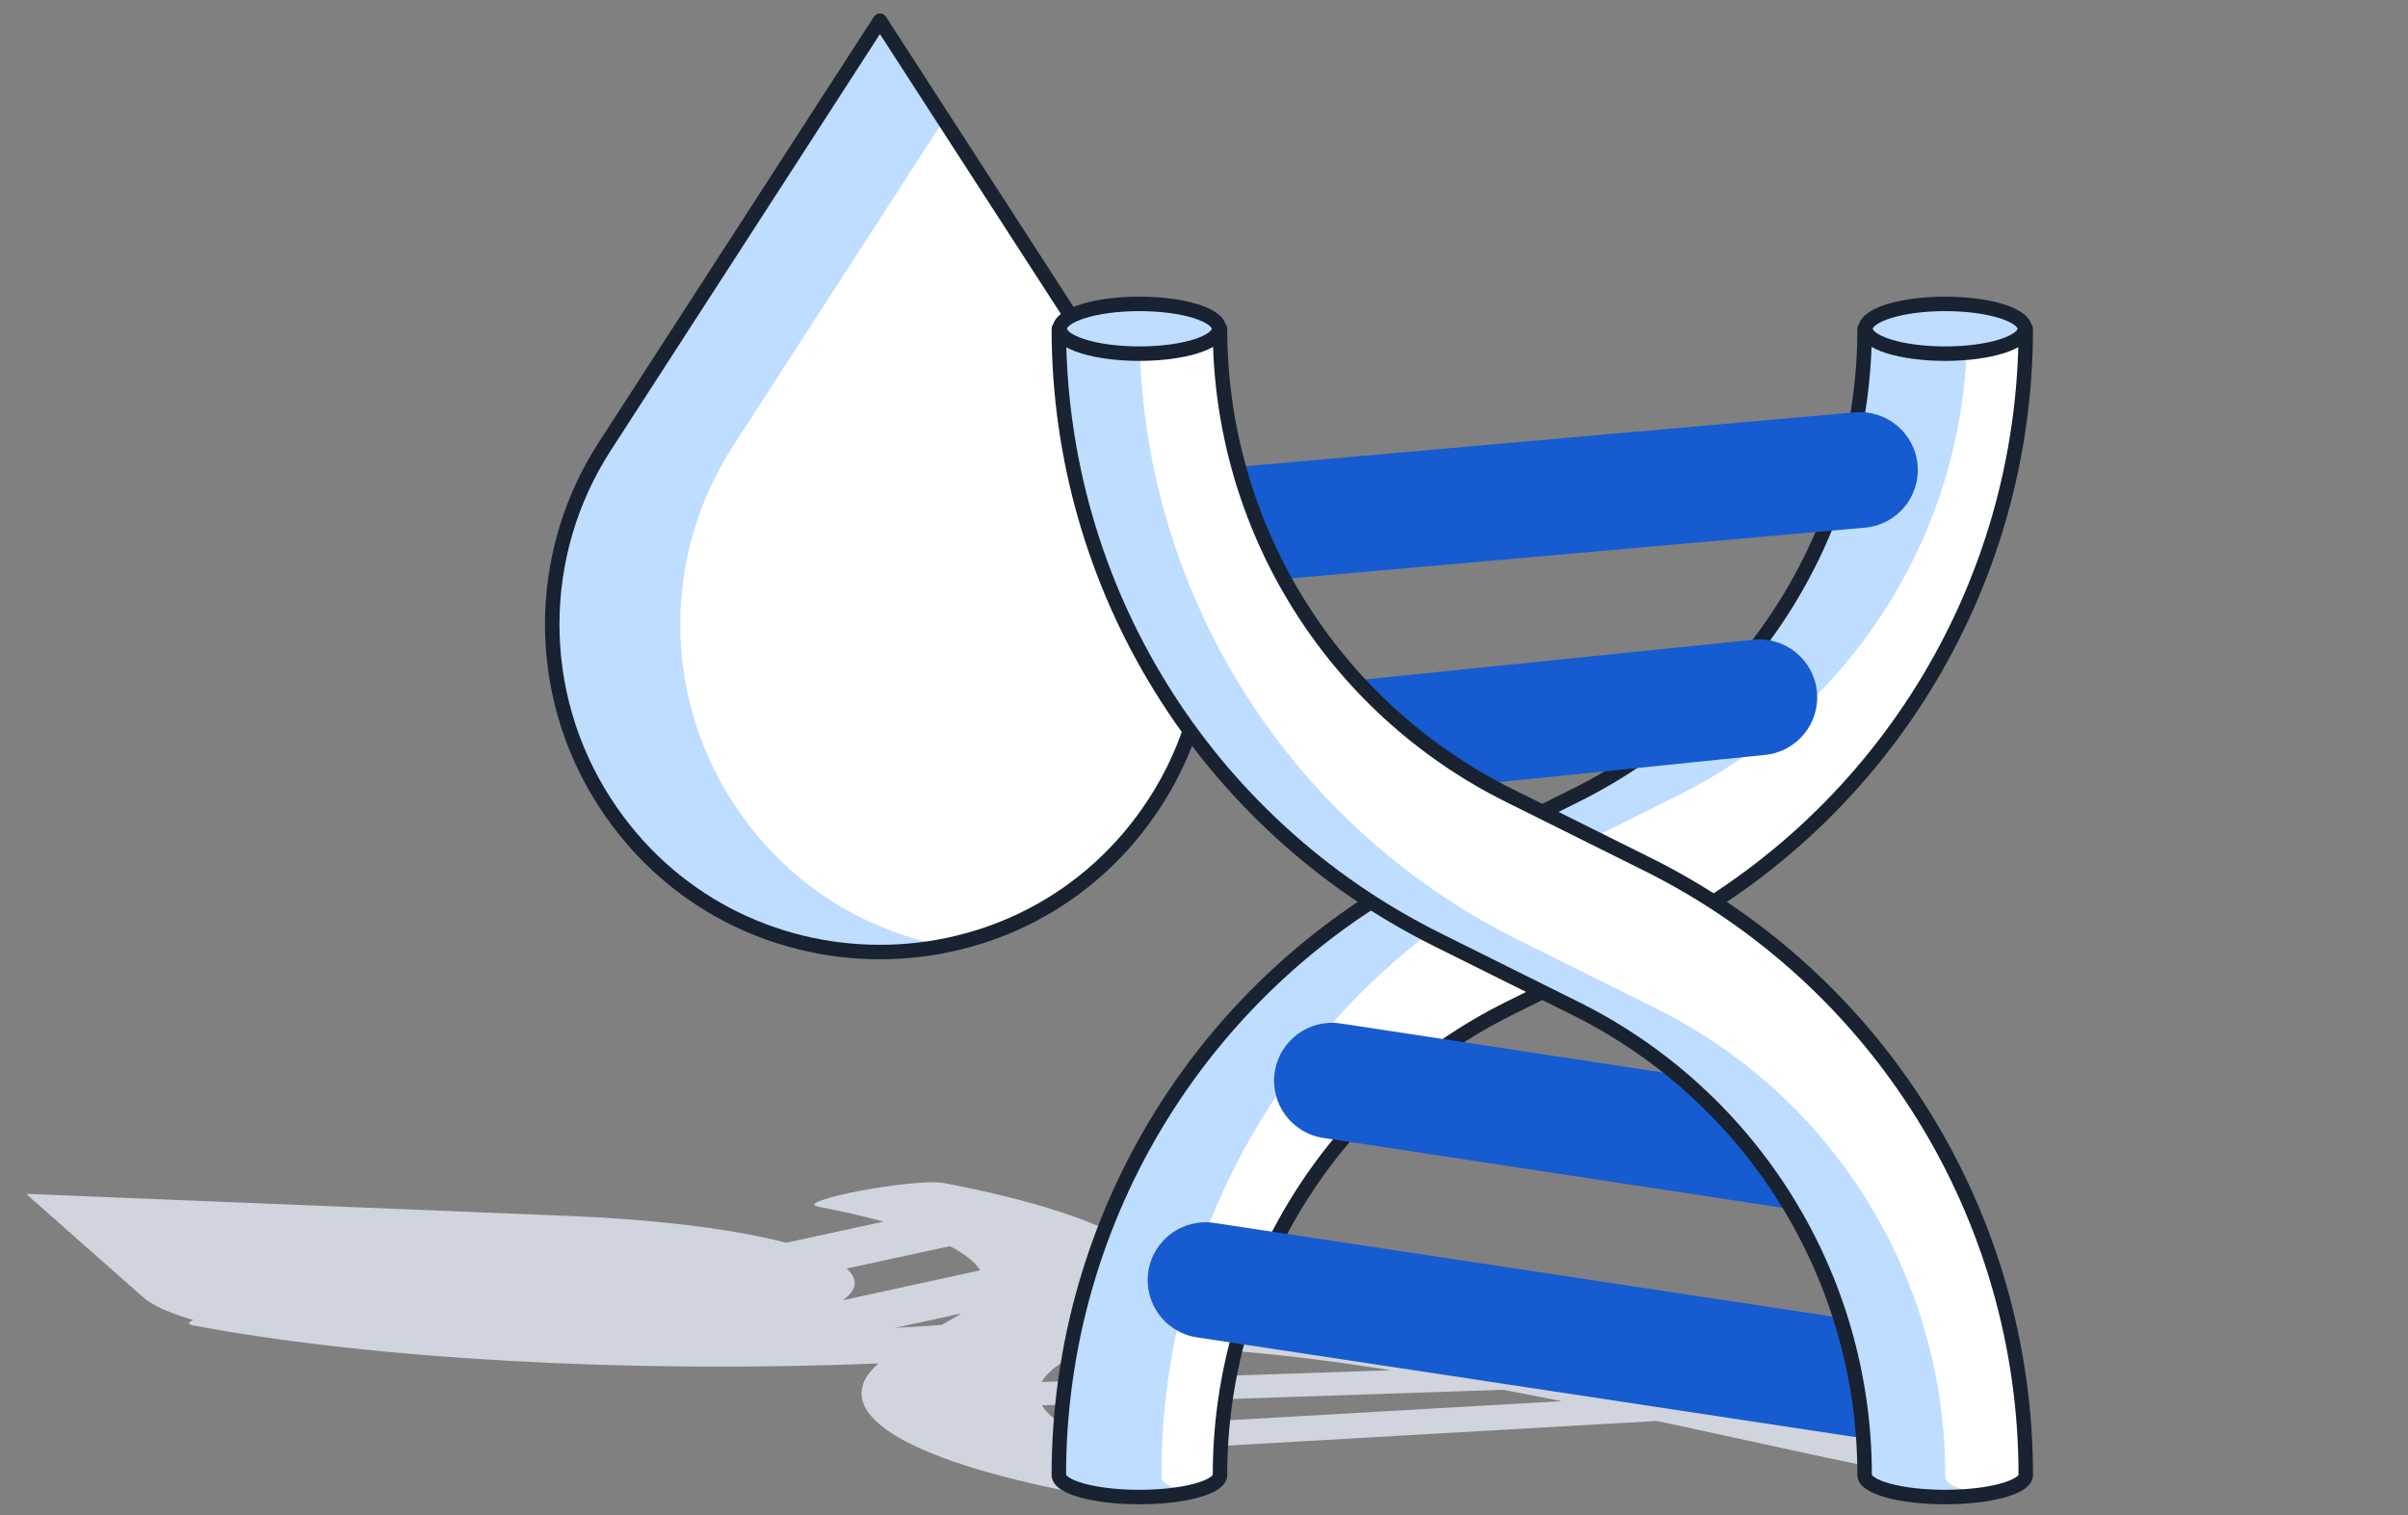 <svg width="116" height="73" viewBox="0 0 116 73" fill="none" xmlns="http://www.w3.org/2000/svg">
<rect x="0" y="0" width="116" height="73" fill="#808080" stroke="none"/>
<path d="M20.192 65.012C13.524 64.74 8.316 63.752 6.885 62.488L1.256 57.516L27.469 58.583C34.136 58.855 39.344 59.843 40.776 61.107C43.417 63.44 32.49 65.513 20.192 65.012Z" fill="#D0D5DD"/>
<path d="M29.131 38.65C25.759 33.433 25.759 26.725 29.131 21.509L42.389 1L55.647 21.509C59.019 26.725 59.019 33.433 55.647 38.65C49.427 48.271 35.351 48.271 29.131 38.65Z" fill="white"/>
<path fill-rule="evenodd" clip-rule="evenodd" d="M29.131 21.509C25.759 26.725 25.759 33.433 29.131 38.65C32.875 44.441 39.464 46.746 45.473 45.566C41.498 44.786 37.776 42.48 35.3 38.65C31.928 33.433 31.928 26.725 35.3 21.509L45.473 5.771L42.389 1L29.131 21.509Z" fill="#BEDDFF"/>
<path d="M29.131 38.65C25.759 33.433 25.759 26.725 29.131 21.509L42.389 1L55.647 21.509C59.019 26.725 59.019 33.433 55.647 38.65C49.427 48.271 35.351 48.271 29.131 38.65Z" stroke="#182230" stroke-width="0.697" stroke-linejoin="round"/>
<path fill-rule="evenodd" clip-rule="evenodd" d="M9.239 63.828C8.727 63.73 9.643 63.398 11.287 63.086C12.931 62.775 14.68 62.601 15.195 62.698L15.231 62.691C16.974 63.022 18.913 63.301 20.989 63.528L42.564 58.854C41.62 58.594 40.544 58.347 39.339 58.119L39.375 58.112L39.374 58.112C38.86 58.015 39.777 57.683 41.421 57.371C43.066 57.059 44.816 56.885 45.331 56.983L45.331 56.983L45.366 56.976C54.241 58.659 57.811 61.083 54.991 63.372C61.172 63.446 68.731 64.446 75.929 65.661C77.264 65.564 78.829 65.642 79.717 65.871C80.346 66.034 80.496 66.235 80.214 66.414C81.333 66.618 82.434 66.824 83.509 67.028L86.364 66.865C87.811 66.662 89.848 66.721 90.914 66.995C91.98 67.27 91.672 67.656 90.225 67.858L88.329 67.967C89.431 68.186 90.486 68.397 91.485 68.597C93.409 68.983 95.123 69.326 96.553 69.597L90.527 70.74C88.928 70.437 86.775 69.967 84.281 69.422L84.281 69.422C82.887 69.117 81.388 68.79 79.82 68.455L54.291 69.92C55.366 70.242 56.636 70.545 58.094 70.821L58.094 70.822L58.103 70.823C58.558 70.909 57.577 71.235 55.913 71.551C54.249 71.867 52.531 72.053 52.076 71.966L52.066 71.964C43.344 70.31 39.749 67.94 42.313 65.686C30.427 66.172 17.93 65.489 9.204 63.834L9.239 63.828ZM33.383 64.216C31.327 64.197 29.292 64.135 27.317 64.03L45.763 60.035C46.482 60.411 46.971 60.802 47.221 61.199L33.383 64.216ZM43.486 63.951C43.362 63.959 43.238 63.967 43.114 63.974L46.316 63.276C46.212 63.344 46.101 63.411 45.982 63.478L45.357 63.832L43.486 63.951ZM51.457 65.466L52.089 65.109L53.968 64.99C57.464 64.767 62.125 65.243 67.018 66.014L50.178 66.581C50.386 66.206 50.809 65.833 51.457 65.466ZM50.195 67.704L72.422 66.956C73.364 67.134 74.302 67.318 75.23 67.503L51.586 68.86C50.893 68.486 50.426 68.098 50.195 67.704ZM86.046 65.835C87.71 65.519 88.69 65.194 88.235 65.107C87.78 65.021 86.062 65.207 84.398 65.522C82.734 65.838 81.754 66.164 82.209 66.25C82.663 66.337 84.381 66.151 86.046 65.835Z" fill="#D0D5DD"/>
<path fill-rule="evenodd" clip-rule="evenodd" d="M97.586 15.84C97.586 28.311 90.528 39.709 79.363 45.266L72.679 48.593C64.157 52.834 58.77 61.532 58.77 71.051H58.749C58.763 71.084 58.77 71.118 58.77 71.153C58.77 71.688 57.033 72.123 54.889 72.123C52.745 72.123 51.007 71.688 51.007 71.153C51.007 71.118 51.014 71.084 51.028 71.051H51.007C51.007 58.587 58.061 47.197 69.219 41.643L75.904 38.316C84.432 34.071 89.823 25.366 89.823 15.84H97.586Z" fill="white"/>
<path fill-rule="evenodd" clip-rule="evenodd" d="M57.359 71.901C56.688 72.04 55.827 72.123 54.889 72.123C52.745 72.123 51.007 71.688 51.007 71.152C51.007 71.118 51.015 71.084 51.029 71.051H51.007C51.007 58.587 58.061 47.196 69.22 41.643L75.904 38.316C84.432 34.071 89.823 25.366 89.823 15.839H94.764C94.764 25.366 89.373 34.071 80.844 38.316L74.16 41.643C63.002 47.196 55.948 58.587 55.948 71.051H55.968C55.954 71.084 55.947 71.118 55.947 71.152C55.947 71.454 56.497 71.723 57.359 71.901Z" fill="#BEDDFF"/>
<path d="M79.363 45.266L79.207 44.954L79.207 44.954L79.363 45.266ZM97.586 15.84V15.491C97.779 15.491 97.935 15.647 97.935 15.84H97.586ZM72.679 48.593L72.834 48.905L72.834 48.905L72.679 48.593ZM58.77 71.051H59.119C59.119 71.243 58.963 71.399 58.77 71.399V71.051ZM58.77 71.051L58.422 71.064C58.418 70.969 58.454 70.877 58.519 70.809C58.585 70.741 58.676 70.702 58.77 70.702V71.051ZM51.008 71.051V70.702C51.102 70.702 51.193 70.741 51.258 70.809C51.324 70.877 51.359 70.969 51.356 71.064L51.008 71.051ZM51.007 71.051V71.399C50.815 71.399 50.659 71.243 50.659 71.051H51.007ZM69.219 41.643L69.375 41.955L69.375 41.955L69.219 41.643ZM75.904 38.316L75.748 38.004L75.748 38.004L75.904 38.316ZM89.823 15.84H89.475C89.475 15.647 89.631 15.491 89.823 15.491V15.84ZM79.207 44.954C90.254 39.456 97.238 28.179 97.238 15.84H97.935C97.935 28.444 90.802 39.962 79.518 45.578L79.207 44.954ZM72.523 48.281L79.207 44.954L79.518 45.578L72.834 48.905L72.523 48.281ZM58.422 71.051C58.422 61.4 63.884 52.581 72.523 48.281L72.834 48.905C64.431 53.087 59.119 61.665 59.119 71.051H58.422ZM58.77 70.702H58.77V71.399H58.77V70.702ZM58.422 71.062C58.422 71.062 58.422 71.063 58.422 71.064L59.119 71.038C59.119 71.046 59.119 71.054 59.119 71.062H58.422ZM54.889 71.774C55.939 71.774 56.877 71.657 57.542 71.475C57.877 71.384 58.122 71.281 58.276 71.182C58.446 71.072 58.422 71.024 58.422 71.062H59.119C59.119 71.392 58.878 71.623 58.655 71.767C58.416 71.922 58.093 72.048 57.725 72.148C56.985 72.35 55.983 72.471 54.889 72.471V71.774ZM51.356 71.062C51.356 71.024 51.332 71.072 51.502 71.182C51.655 71.281 51.901 71.384 52.236 71.475C52.901 71.657 53.839 71.774 54.889 71.774V72.471C53.795 72.471 52.792 72.35 52.052 72.148C51.685 72.048 51.362 71.922 51.123 71.767C50.9 71.623 50.659 71.392 50.659 71.062H51.356ZM51.356 71.064C51.356 71.063 51.356 71.062 51.356 71.062H50.659C50.659 71.054 50.659 71.046 50.659 71.038L51.356 71.064ZM51.007 70.702H51.008V71.399H51.007V70.702ZM69.375 41.955C58.335 47.45 51.356 58.719 51.356 71.051H50.659C50.659 58.455 57.788 46.943 69.064 41.331L69.375 41.955ZM76.059 38.628L69.375 41.955L69.064 41.331L75.748 38.004L76.059 38.628ZM90.172 15.84C90.172 25.498 84.706 34.325 76.059 38.628L75.748 38.004C84.158 33.818 89.475 25.233 89.475 15.84H90.172ZM97.586 16.188H89.823V15.491H97.586V16.188Z" fill="#182230"/>
<ellipse cx="3.836" cy="1.199" rx="3.836" ry="1.199" transform="matrix(-1 0 0 1 97.54 14.64)" fill="#BEDDFF" stroke="#182230" stroke-width="0.697" stroke-linecap="round" stroke-linejoin="round"/>
<path fill-rule="evenodd" clip-rule="evenodd" d="M92.375 22.398C92.51 23.932 91.377 25.285 89.843 25.421L56.897 28.332C55.363 28.468 54.009 27.334 53.874 25.8C53.738 24.266 54.872 22.913 56.406 22.777L89.352 19.866C90.886 19.73 92.239 20.864 92.375 22.398Z" fill="#175BD1"/>
<path fill-rule="evenodd" clip-rule="evenodd" d="M92.355 66.864C92.585 65.341 91.538 63.92 90.015 63.69L58.494 58.916C56.971 58.686 55.55 59.733 55.319 61.256C55.089 62.778 56.136 64.2 57.659 64.43L89.18 69.204C90.703 69.434 92.124 68.387 92.355 66.864Z" fill="#175BD1"/>
<path fill-rule="evenodd" clip-rule="evenodd" d="M87.525 33.311C87.682 34.843 86.567 36.212 85.035 36.368L62.728 38.648C61.196 38.805 59.827 37.69 59.67 36.158C59.514 34.626 60.629 33.257 62.161 33.1L84.468 30.82C86 30.664 87.369 31.779 87.525 33.311Z" fill="#175BD1"/>
<path fill-rule="evenodd" clip-rule="evenodd" d="M88.959 55.837C89.191 54.314 88.145 52.892 86.622 52.661L64.584 49.307C63.062 49.076 61.64 50.122 61.408 51.645C61.176 53.167 62.223 54.589 63.745 54.821L85.783 58.174C87.306 58.406 88.728 57.359 88.959 55.837Z" fill="#175BD1"/>
<path fill-rule="evenodd" clip-rule="evenodd" d="M51.007 15.84C51.007 28.311 58.066 39.709 69.231 45.266L75.915 48.593C84.436 52.834 89.823 61.532 89.823 71.051H89.844C89.83 71.084 89.823 71.118 89.823 71.153C89.823 71.688 91.561 72.123 93.704 72.123C95.848 72.123 97.586 71.688 97.586 71.153C97.586 71.118 97.579 71.084 97.565 71.051H97.587C97.587 58.587 90.532 47.197 79.374 41.643L72.69 38.316C64.162 34.071 58.77 25.366 58.77 15.84H51.007Z" fill="white"/>
<path fill-rule="evenodd" clip-rule="evenodd" d="M54.889 15.84C54.889 28.311 61.947 39.709 73.112 45.266L79.796 48.593C88.318 52.834 93.705 61.532 93.705 71.051H93.726C93.712 71.084 93.705 71.118 93.705 71.152C93.705 71.512 94.485 71.825 95.646 71.993C95.075 72.076 94.412 72.123 93.704 72.123C91.561 72.123 89.823 71.688 89.823 71.153C89.823 71.118 89.83 71.084 89.844 71.051H89.823C89.823 61.532 84.436 52.834 75.915 48.593L69.231 45.266C58.066 39.709 51.007 28.311 51.007 15.84H54.889Z" fill="#BEDDFF"/>
<path d="M69.231 45.266L69.386 44.954L69.386 44.954L69.231 45.266ZM51.007 15.84V15.491C50.815 15.491 50.659 15.647 50.659 15.84H51.007ZM75.915 48.593L75.76 48.905L75.76 48.905L75.915 48.593ZM89.823 71.046L90.171 71.064C90.172 71.058 90.172 71.052 90.172 71.046L89.823 71.046ZM97.586 71.051V70.702C97.491 70.702 97.401 70.741 97.335 70.809C97.269 70.877 97.234 70.969 97.237 71.064L97.586 71.051ZM97.587 71.051V71.399C97.779 71.399 97.935 71.243 97.935 71.051H97.587ZM79.374 41.643L79.219 41.955L79.219 41.955L79.374 41.643ZM72.69 38.316L72.845 38.004L72.845 38.004L72.69 38.316ZM58.77 15.84H59.119C59.119 15.647 58.963 15.491 58.77 15.491V15.84ZM69.386 44.954C58.34 39.456 51.356 28.179 51.356 15.84H50.659C50.659 28.444 57.792 39.962 69.076 45.578L69.386 44.954ZM76.07 48.281L69.386 44.954L69.076 45.578L75.76 48.905L76.07 48.281ZM90.172 71.046C90.17 61.397 84.709 52.58 76.07 48.281L75.76 48.905C84.161 53.086 89.473 61.662 89.475 71.046L90.172 71.046ZM90.171 71.062C90.171 71.062 90.171 71.063 90.171 71.064L89.475 71.028C89.475 71.039 89.474 71.05 89.474 71.062H90.171ZM93.704 71.774C92.654 71.774 91.716 71.657 91.052 71.475C90.717 71.384 90.471 71.281 90.317 71.182C90.148 71.072 90.171 71.024 90.171 71.062H89.474C89.474 71.392 89.715 71.623 89.939 71.767C90.178 71.922 90.5 72.048 90.868 72.148C91.608 72.35 92.611 72.471 93.704 72.471V71.774ZM97.237 71.062C97.237 71.024 97.261 71.072 97.092 71.182C96.938 71.281 96.692 71.384 96.357 71.475C95.692 71.657 94.754 71.774 93.704 71.774V72.471C94.798 72.471 95.801 72.35 96.541 72.148C96.909 72.048 97.231 71.922 97.47 71.767C97.694 71.623 97.935 71.392 97.935 71.062H97.237ZM97.237 71.064C97.237 71.063 97.237 71.062 97.237 71.062H97.935C97.935 71.054 97.934 71.046 97.934 71.038L97.237 71.064ZM97.587 70.702H97.586V71.399H97.587V70.702ZM79.219 41.955C90.259 47.45 97.238 58.719 97.238 71.051H97.935C97.935 58.455 90.806 46.943 79.53 41.331L79.219 41.955ZM72.535 38.628L79.219 41.955L79.53 41.331L72.845 38.004L72.535 38.628ZM58.422 15.84C58.422 25.498 63.888 34.325 72.535 38.628L72.845 38.004C64.436 33.818 59.119 25.233 59.119 15.84H58.422ZM51.007 16.188H58.77V15.491H51.007V16.188Z" fill="#182230"/>
<ellipse cx="54.888" cy="15.839" rx="3.836" ry="1.199" fill="#BEDDFF" stroke="#182230" stroke-width="0.697" stroke-linecap="round" stroke-linejoin="round"/>
</svg>

